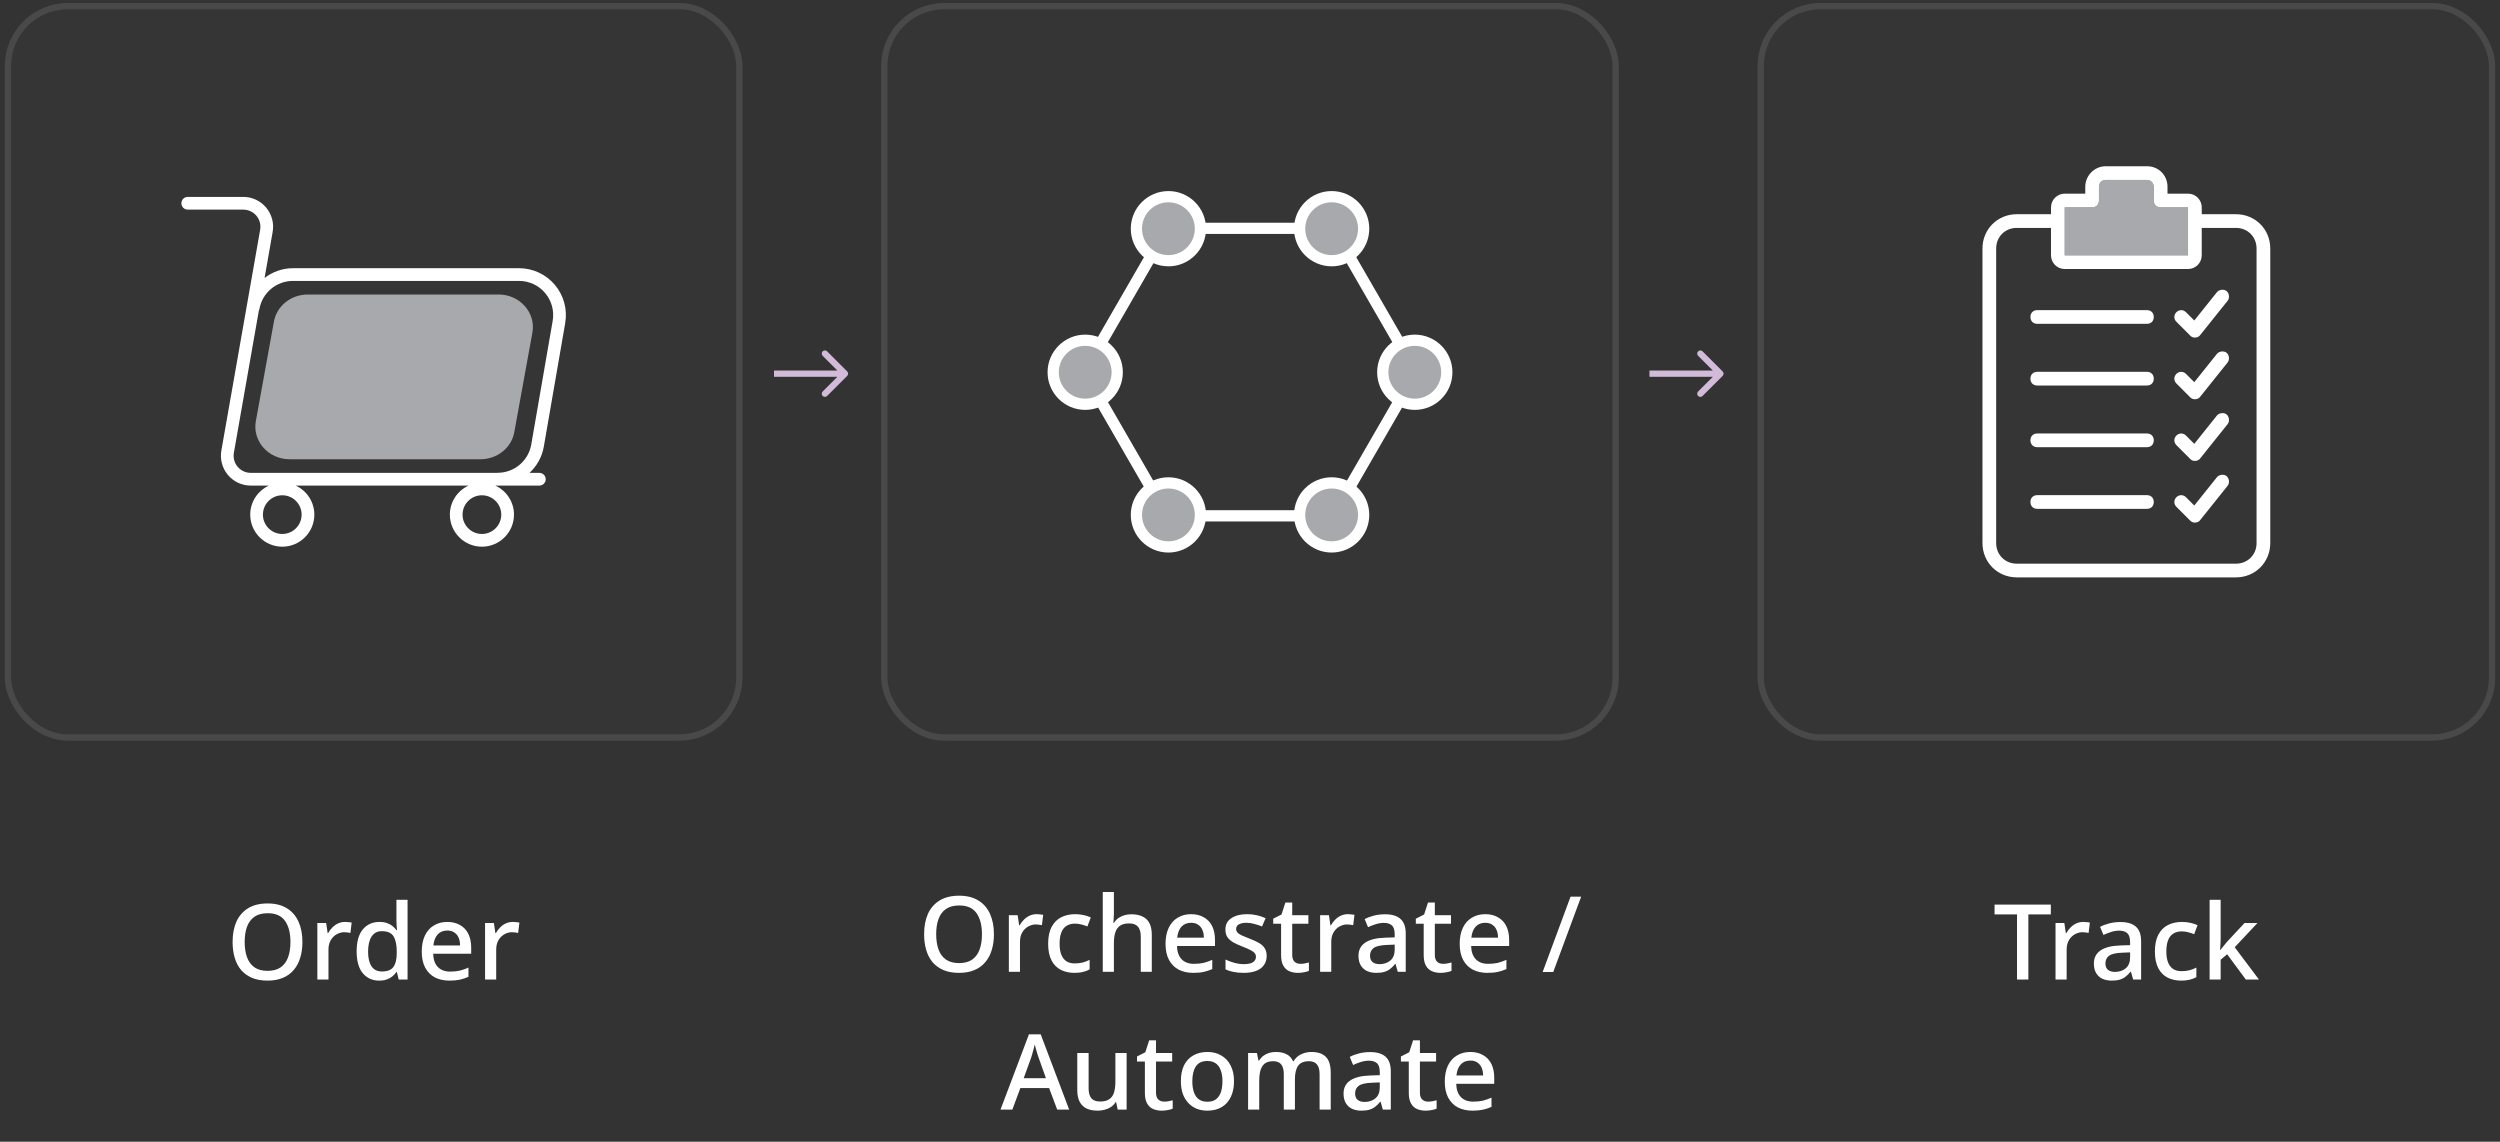 <svg xmlns="http://www.w3.org/2000/svg" width="381" height="174" viewBox="0 0 381 174" fill="none"><rect x="0" y="0" width="381" height="174" fill="#333333" stroke="none"/><rect x="0.731" y="0.453" width="112.42" height="112.42" rx="9.609" fill="white" fill-opacity="0.01"></rect><rect x="1.212" y="0.934" width="111.459" height="111.459" rx="9.128" stroke="white" stroke-opacity="0.1" stroke-width="0.961"></rect><g clip-path="url(#clip0_827_2103)"><path d="M73.239 69.988H44.13C40.896 69.988 38.439 67.209 38.991 64.171L41.748 49.003C42.182 46.624 44.351 44.883 46.888 44.883H75.996C79.23 44.883 81.687 47.66 81.135 50.697L78.378 65.868C77.945 68.247 75.776 69.988 73.239 69.988Z" fill="#A7A9AC"></path><path d="M75.841 72.055C75.824 72.055 75.809 72.064 75.795 72.064H38.214C37.435 72.064 36.701 71.721 36.203 71.118C35.704 70.518 35.503 69.733 35.651 68.951L39.449 47.337C39.478 47.27 39.516 47.202 39.529 47.124C39.962 44.624 42.116 42.811 44.655 42.811H79.101C80.641 42.811 82.091 43.484 83.081 44.663C84.073 45.839 84.49 47.386 84.228 48.901L80.965 67.739C80.532 70.239 78.378 72.052 75.838 72.052L75.841 72.055ZM76.393 78.428C76.393 80.055 75.071 81.377 73.444 81.377C71.818 81.377 70.493 80.055 70.493 78.428C70.493 76.802 71.818 75.48 73.444 75.48C75.071 75.48 76.393 76.802 76.393 78.428ZM45.967 78.428C45.967 80.055 44.646 81.377 43.019 81.377C41.392 81.377 40.068 80.055 40.068 78.428C40.068 76.802 41.392 75.48 43.019 75.48C44.646 75.48 45.967 76.802 45.967 78.428ZM86.136 49.233C86.496 47.154 85.923 45.033 84.565 43.418C83.204 41.801 81.215 40.874 79.104 40.874H44.655C43.031 40.874 41.533 41.431 40.322 42.358L41.542 35.408C41.797 34.072 41.443 32.705 40.579 31.657C39.712 30.608 38.437 30.008 37.076 30.008H28.609C28.074 30.01 27.641 30.446 27.641 30.979C27.641 31.511 28.074 31.947 28.609 31.947H37.076C37.856 31.947 38.589 32.291 39.088 32.893C39.587 33.494 39.788 34.278 39.64 35.06L33.745 68.605C33.494 69.942 33.845 71.307 34.711 72.355C35.578 73.403 36.854 74.003 38.214 74.003H40.978C39.306 74.778 38.134 76.465 38.134 78.428C38.134 81.123 40.325 83.316 43.022 83.316C45.718 83.316 47.906 81.125 47.906 78.428C47.906 76.465 46.737 74.778 45.062 74.003H71.404C69.731 74.778 68.559 76.465 68.559 78.428C68.559 81.123 70.75 83.316 73.447 83.316C76.143 83.316 78.332 81.125 78.332 78.428C78.332 76.465 77.162 74.778 75.487 74.003H82.2C82.735 74.003 83.168 73.568 83.168 73.035C83.168 72.503 82.735 72.067 82.2 72.067H80.697C81.803 71.036 82.602 69.663 82.875 68.075L86.138 49.238L86.136 49.233Z" fill="white"></path></g><path d="M46.088 143.558C46.088 144.443 45.976 145.249 45.752 145.974C45.539 146.689 45.208 147.307 44.76 147.83C44.323 148.353 43.768 148.753 43.096 149.03C42.435 149.307 41.661 149.446 40.776 149.446C39.869 149.446 39.08 149.307 38.408 149.03C37.747 148.742 37.192 148.342 36.744 147.83C36.307 147.307 35.981 146.683 35.768 145.958C35.555 145.233 35.448 144.427 35.448 143.542C35.448 142.369 35.64 141.345 36.024 140.47C36.419 139.595 37.011 138.913 37.8 138.422C38.589 137.931 39.587 137.686 40.792 137.686C41.965 137.686 42.941 137.931 43.72 138.422C44.509 138.902 45.101 139.585 45.496 140.47C45.891 141.345 46.088 142.374 46.088 143.558ZM37.288 143.558C37.288 144.465 37.411 145.249 37.656 145.91C37.901 146.571 38.28 147.078 38.792 147.43C39.315 147.782 39.976 147.958 40.776 147.958C41.587 147.958 42.248 147.782 42.76 147.43C43.272 147.078 43.651 146.571 43.896 145.91C44.141 145.249 44.264 144.465 44.264 143.558C44.264 142.193 43.987 141.121 43.432 140.342C42.888 139.563 42.008 139.174 40.792 139.174C39.981 139.174 39.315 139.35 38.792 139.702C38.28 140.054 37.901 140.555 37.656 141.206C37.411 141.857 37.288 142.641 37.288 143.558ZM52.603 140.502C52.763 140.502 52.934 140.513 53.115 140.534C53.307 140.545 53.467 140.566 53.595 140.598L53.403 142.182C53.264 142.15 53.115 142.123 52.955 142.102C52.795 142.081 52.624 142.07 52.443 142.07C52.144 142.07 51.851 142.134 51.563 142.262C51.275 142.379 51.019 142.55 50.795 142.774C50.571 142.998 50.389 143.275 50.251 143.606C50.123 143.937 50.059 144.321 50.059 144.758V149.286H48.363V140.662H49.707L49.931 142.198H50.011C50.181 141.889 50.395 141.606 50.651 141.35C50.907 141.083 51.2 140.875 51.531 140.726C51.861 140.577 52.219 140.502 52.603 140.502ZM57.792 149.446C56.757 149.446 55.925 149.073 55.296 148.326C54.667 147.579 54.352 146.465 54.352 144.982C54.352 143.51 54.667 142.395 55.296 141.638C55.936 140.881 56.779 140.502 57.824 140.502C58.272 140.502 58.656 140.561 58.976 140.678C59.296 140.785 59.573 140.934 59.808 141.126C60.053 141.318 60.261 141.531 60.432 141.766H60.512C60.501 141.617 60.48 141.398 60.448 141.11C60.427 140.811 60.416 140.561 60.416 140.358V137.126H62.112V149.286H60.768L60.48 148.134H60.416C60.245 148.379 60.037 148.603 59.792 148.806C59.557 148.998 59.275 149.153 58.944 149.27C58.624 149.387 58.24 149.446 57.792 149.446ZM58.208 148.054C59.04 148.054 59.621 147.825 59.952 147.366C60.293 146.897 60.464 146.193 60.464 145.254V145.014C60.464 144.011 60.304 143.243 59.984 142.71C59.664 142.177 59.067 141.91 58.192 141.91C57.499 141.91 56.976 142.187 56.624 142.742C56.272 143.297 56.096 144.059 56.096 145.03C56.096 146.001 56.272 146.747 56.624 147.27C56.976 147.793 57.504 148.054 58.208 148.054ZM68.162 140.502C68.919 140.502 69.57 140.662 70.114 140.982C70.668 141.291 71.09 141.739 71.378 142.326C71.666 142.913 71.81 143.606 71.81 144.406V145.35H66.018C66.039 146.225 66.274 146.897 66.722 147.366C67.17 147.835 67.799 148.07 68.61 148.07C69.154 148.07 69.639 148.022 70.066 147.926C70.493 147.819 70.935 147.665 71.394 147.462V148.87C70.957 149.062 70.519 149.206 70.082 149.302C69.644 149.398 69.117 149.446 68.498 149.446C67.666 149.446 66.93 149.286 66.29 148.966C65.66 148.635 65.165 148.139 64.802 147.478C64.45 146.817 64.274 146.001 64.274 145.03C64.274 144.07 64.434 143.254 64.754 142.582C65.074 141.91 65.527 141.398 66.114 141.046C66.701 140.683 67.383 140.502 68.162 140.502ZM68.178 141.814C67.559 141.814 67.069 142.011 66.706 142.406C66.343 142.801 66.124 143.361 66.05 144.086H70.114C70.114 143.627 70.039 143.233 69.89 142.902C69.751 142.571 69.538 142.31 69.25 142.118C68.972 141.915 68.615 141.814 68.178 141.814ZM78.165 140.502C78.325 140.502 78.496 140.513 78.677 140.534C78.869 140.545 79.029 140.566 79.157 140.598L78.965 142.182C78.827 142.15 78.677 142.123 78.517 142.102C78.357 142.081 78.187 142.07 78.005 142.07C77.707 142.07 77.413 142.134 77.125 142.262C76.837 142.379 76.581 142.55 76.357 142.774C76.133 142.998 75.952 143.275 75.813 143.606C75.685 143.937 75.621 144.321 75.621 144.758V149.286H73.925V140.662H75.269L75.493 142.198H75.573C75.744 141.889 75.957 141.606 76.213 141.35C76.469 141.083 76.763 140.875 77.093 140.726C77.424 140.577 77.781 140.502 78.165 140.502Z" fill="white"></path><rect x="134.29" y="0.453" width="112.42" height="112.42" rx="9.609" fill="white" fill-opacity="0.01"></rect><rect x="134.77" y="0.934" width="111.459" height="111.459" rx="9.128" stroke="white" stroke-opacity="0.1" stroke-width="0.961"></rect><g clip-path="url(#clip1_827_2103)"><path d="M178.361 77.756H202.672L214.826 56.703L202.672 35.649H178.361L166.207 56.703L178.361 77.756ZM203.66 79.467H177.375L164.233 56.703L177.373 33.941H203.658L216.8 56.703L203.658 79.467H203.66Z" fill="white"></path><path d="M182.949 34.854C182.949 37.548 180.765 39.734 178.07 39.734C175.376 39.734 173.19 37.551 173.19 34.854C173.19 32.157 175.374 29.973 178.068 29.973C180.763 29.973 182.947 32.159 182.947 34.854H182.949Z" fill="#A7A9AC"></path><path d="M178.068 30.829C175.848 30.829 174.043 32.634 174.043 34.854C174.043 37.074 175.848 38.879 178.068 38.879C180.288 38.879 182.091 37.074 182.091 34.854C182.091 32.634 180.286 30.829 178.068 30.829ZM178.068 40.587C174.905 40.587 172.332 38.015 172.332 34.852C172.332 31.688 174.907 29.118 178.068 29.118C181.229 29.118 183.802 31.691 183.802 34.854C183.802 38.017 181.229 40.59 178.068 40.59V40.587Z" fill="white"></path><path d="M170.264 56.733C170.264 59.427 168.078 61.611 165.383 61.611C162.689 61.611 160.503 59.427 160.503 56.733C160.503 54.038 162.687 51.852 165.383 51.852C168.08 51.852 170.264 54.036 170.264 56.733Z" fill="#A7A9AC"></path><path d="M165.385 52.708C163.165 52.708 161.36 54.513 161.36 56.733C161.36 58.953 163.165 60.755 165.385 60.755C167.605 60.755 169.41 58.95 169.41 56.733C169.41 54.515 167.605 52.708 165.385 52.708ZM165.385 62.467C162.222 62.467 159.649 59.894 159.649 56.733C159.649 53.572 162.222 50.997 165.385 50.997C168.549 50.997 171.121 53.569 171.121 56.733C171.121 59.896 168.549 62.467 165.385 62.467Z" fill="white"></path><path d="M182.949 78.472C182.949 81.167 180.765 83.353 178.07 83.353C175.376 83.353 173.19 81.169 173.19 78.472C173.19 75.775 175.374 73.592 178.07 73.592C180.767 73.592 182.949 75.775 182.949 78.472Z" fill="#A7A9AC"></path><path d="M178.068 74.448C175.848 74.448 174.043 76.252 174.043 78.472C174.043 80.692 175.848 82.498 178.068 82.498C180.288 82.498 182.091 80.692 182.091 78.472C182.091 76.252 180.286 74.448 178.068 74.448ZM178.068 84.209C174.905 84.209 172.332 81.636 172.332 78.472C172.332 75.309 174.905 72.737 178.068 72.737C181.231 72.737 183.802 75.309 183.802 78.472C183.802 81.636 181.229 84.209 178.068 84.209Z" fill="white"></path><path d="M207.821 78.472C207.821 81.167 205.637 83.353 202.941 83.353C200.244 83.353 198.06 81.169 198.06 78.472C198.06 75.775 200.246 73.592 202.941 73.592C205.635 73.592 207.821 75.775 207.821 78.472Z" fill="#A7A9AC"></path><path d="M202.942 74.448C200.722 74.448 198.917 76.252 198.917 78.472C198.917 80.692 200.722 82.498 202.942 82.498C205.162 82.498 206.967 80.692 206.967 78.472C206.967 76.252 205.162 74.448 202.942 74.448ZM202.942 84.209C199.778 84.209 197.206 81.636 197.206 78.472C197.206 75.309 199.778 72.737 202.942 72.737C206.105 72.737 208.678 75.309 208.678 78.472C208.678 81.636 206.105 84.209 202.942 84.209Z" fill="white"></path><path d="M220.495 56.733C220.495 59.427 218.312 61.611 215.615 61.611C212.918 61.611 210.734 59.427 210.734 56.733C210.734 54.038 212.92 51.852 215.615 51.852C218.31 51.852 220.495 54.036 220.495 56.733Z" fill="#A7A9AC"></path><path d="M215.614 52.708C213.394 52.708 211.589 54.513 211.589 56.733C211.589 58.953 213.394 60.755 215.614 60.755C217.834 60.755 219.639 58.95 219.639 56.733C219.639 54.515 217.834 52.708 215.614 52.708ZM215.614 62.467C212.451 62.467 209.878 59.894 209.878 56.733C209.878 53.572 212.451 50.997 215.614 50.997C218.778 50.997 221.35 53.569 221.35 56.733C221.35 59.896 218.778 62.467 215.614 62.467Z" fill="white"></path><path d="M207.821 34.854C207.821 37.548 205.637 39.734 202.941 39.734C200.244 39.734 198.06 37.551 198.06 34.854C198.06 32.157 200.246 29.973 202.941 29.973C205.635 29.973 207.821 32.159 207.821 34.854Z" fill="#A7A9AC"></path><path d="M202.942 30.829C200.722 30.829 198.917 32.634 198.917 34.854C198.917 37.074 200.722 38.879 202.942 38.879C205.162 38.879 206.967 37.074 206.967 34.854C206.967 32.634 205.162 30.829 202.942 30.829ZM202.942 40.587C199.778 40.587 197.206 38.015 197.206 34.852C197.206 31.688 199.781 29.118 202.942 29.118C206.103 29.118 208.678 31.691 208.678 34.854C208.678 38.017 206.105 40.59 202.942 40.59V40.587Z" fill="white"></path></g><path d="M151.474 142.376C151.474 143.262 151.362 144.067 151.138 144.792C150.925 145.507 150.594 146.126 150.146 146.648C149.709 147.171 149.154 147.571 148.482 147.848C147.821 148.126 147.048 148.264 146.162 148.264C145.256 148.264 144.466 148.126 143.794 147.848C143.133 147.56 142.578 147.16 142.13 146.648C141.693 146.126 141.368 145.502 141.154 144.776C140.941 144.051 140.834 143.246 140.834 142.36C140.834 141.187 141.026 140.163 141.41 139.288C141.805 138.414 142.397 137.731 143.186 137.24C143.976 136.75 144.973 136.504 146.178 136.504C147.352 136.504 148.328 136.75 149.106 137.24C149.896 137.72 150.488 138.403 150.882 139.288C151.277 140.163 151.474 141.192 151.474 142.376ZM142.674 142.376C142.674 143.283 142.797 144.067 143.042 144.728C143.288 145.39 143.666 145.896 144.178 146.248C144.701 146.6 145.362 146.776 146.162 146.776C146.973 146.776 147.634 146.6 148.146 146.248C148.658 145.896 149.037 145.39 149.282 144.728C149.528 144.067 149.65 143.283 149.65 142.376C149.65 141.011 149.373 139.939 148.818 139.16C148.274 138.382 147.394 137.992 146.178 137.992C145.368 137.992 144.701 138.168 144.178 138.52C143.666 138.872 143.288 139.374 143.042 140.024C142.797 140.675 142.674 141.459 142.674 142.376ZM157.989 139.32C158.149 139.32 158.32 139.331 158.501 139.352C158.693 139.363 158.853 139.384 158.981 139.416L158.789 141C158.651 140.968 158.501 140.942 158.341 140.92C158.181 140.899 158.011 140.888 157.829 140.888C157.531 140.888 157.237 140.952 156.949 141.08C156.661 141.198 156.405 141.368 156.181 141.592C155.957 141.816 155.776 142.094 155.637 142.424C155.509 142.755 155.445 143.139 155.445 143.576V148.104H153.749V139.48H155.093L155.317 141.016H155.397C155.568 140.707 155.781 140.424 156.037 140.168C156.293 139.902 156.587 139.694 156.917 139.544C157.248 139.395 157.605 139.32 157.989 139.32ZM163.738 148.264C162.96 148.264 162.266 148.11 161.658 147.8C161.061 147.491 160.592 147.011 160.25 146.36C159.909 145.699 159.738 144.856 159.738 143.832C159.738 142.776 159.914 141.918 160.266 141.256C160.629 140.584 161.12 140.094 161.738 139.784C162.368 139.475 163.077 139.32 163.866 139.32C164.325 139.32 164.762 139.368 165.178 139.464C165.594 139.56 165.946 139.678 166.234 139.816L165.722 141.192C165.445 141.075 165.136 140.974 164.794 140.888C164.464 140.803 164.144 140.76 163.834 140.76C163.312 140.76 162.874 140.878 162.522 141.112C162.17 141.336 161.909 141.678 161.738 142.136C161.568 142.584 161.482 143.144 161.482 143.816C161.482 144.478 161.568 145.032 161.738 145.48C161.92 145.928 162.176 146.264 162.506 146.488C162.848 146.712 163.269 146.824 163.77 146.824C164.24 146.824 164.661 146.776 165.034 146.68C165.408 146.574 165.749 146.44 166.058 146.28V147.736C165.76 147.907 165.424 148.035 165.05 148.12C164.688 148.216 164.25 148.264 163.738 148.264ZM169.758 139.176C169.758 139.464 169.747 139.736 169.726 139.992C169.715 140.248 169.699 140.467 169.678 140.648H169.774C169.955 140.35 170.179 140.104 170.446 139.912C170.723 139.72 171.027 139.576 171.358 139.48C171.699 139.384 172.046 139.336 172.398 139.336C173.08 139.336 173.651 139.448 174.11 139.672C174.579 139.886 174.931 140.222 175.166 140.68C175.411 141.139 175.534 141.742 175.534 142.488V148.104H173.854V142.728C173.854 142.056 173.71 141.555 173.422 141.224C173.134 140.894 172.686 140.728 172.078 140.728C171.491 140.728 171.027 140.846 170.686 141.08C170.355 141.315 170.115 141.662 169.966 142.12C169.827 142.568 169.758 143.118 169.758 143.768V148.104H168.062V135.944H169.758V139.176ZM181.517 139.32C182.274 139.32 182.925 139.48 183.469 139.8C184.024 140.11 184.445 140.558 184.733 141.144C185.021 141.731 185.165 142.424 185.165 143.224V144.168H179.373C179.394 145.043 179.629 145.715 180.077 146.184C180.525 146.654 181.154 146.888 181.965 146.888C182.509 146.888 182.994 146.84 183.421 146.744C183.848 146.638 184.29 146.483 184.749 146.28V147.688C184.312 147.88 183.874 148.024 183.437 148.12C183 148.216 182.472 148.264 181.853 148.264C181.021 148.264 180.285 148.104 179.645 147.784C179.016 147.454 178.52 146.958 178.157 146.296C177.805 145.635 177.629 144.819 177.629 143.848C177.629 142.888 177.789 142.072 178.109 141.4C178.429 140.728 178.882 140.216 179.469 139.864C180.056 139.502 180.738 139.32 181.517 139.32ZM181.533 140.632C180.914 140.632 180.424 140.83 180.061 141.224C179.698 141.619 179.48 142.179 179.405 142.904H183.469C183.469 142.446 183.394 142.051 183.245 141.72C183.106 141.39 182.893 141.128 182.605 140.936C182.328 140.734 181.97 140.632 181.533 140.632ZM193.04 145.672C193.04 146.227 192.902 146.696 192.624 147.08C192.358 147.464 191.963 147.758 191.44 147.96C190.918 148.163 190.288 148.264 189.552 148.264C188.955 148.264 188.432 148.216 187.984 148.12C187.536 148.035 187.131 147.907 186.768 147.736V146.232C187.152 146.424 187.595 146.59 188.096 146.728C188.598 146.867 189.083 146.936 189.552 146.936C190.203 146.936 190.672 146.835 190.96 146.632C191.259 146.43 191.408 146.158 191.408 145.816C191.408 145.614 191.35 145.438 191.232 145.288C191.115 145.128 190.907 144.968 190.608 144.808C190.31 144.648 189.883 144.462 189.328 144.248C188.784 144.035 188.32 143.822 187.936 143.608C187.563 143.384 187.27 143.123 187.056 142.824C186.854 142.515 186.752 142.126 186.752 141.656C186.752 140.899 187.056 140.323 187.664 139.928C188.272 139.523 189.067 139.32 190.048 139.32C190.582 139.32 191.078 139.374 191.536 139.48C192.006 139.587 192.454 139.736 192.88 139.928L192.336 141.192C191.963 141.043 191.574 140.915 191.168 140.808C190.763 140.691 190.363 140.632 189.968 140.632C189.456 140.632 189.062 140.718 188.784 140.888C188.518 141.048 188.384 141.272 188.384 141.56C188.384 141.763 188.448 141.944 188.576 142.104C188.704 142.254 188.923 142.403 189.232 142.552C189.552 142.691 189.979 142.867 190.512 143.08C191.056 143.283 191.515 143.496 191.888 143.72C192.262 143.934 192.544 144.195 192.736 144.504C192.939 144.814 193.04 145.203 193.04 145.672ZM198.182 146.888C198.406 146.888 198.635 146.867 198.87 146.824C199.104 146.782 199.307 146.734 199.478 146.68V147.96C199.296 148.046 199.051 148.115 198.742 148.168C198.432 148.232 198.123 148.264 197.814 148.264C197.344 148.264 196.912 148.184 196.518 148.024C196.134 147.864 195.824 147.587 195.59 147.192C195.355 146.798 195.238 146.248 195.238 145.544V140.776H194.038V140.008L195.302 139.368L195.894 137.544H196.934V139.48H199.398V140.776H196.934V145.512C196.934 145.982 197.046 146.328 197.27 146.552C197.504 146.776 197.808 146.888 198.182 146.888ZM205.427 139.32C205.587 139.32 205.757 139.331 205.939 139.352C206.131 139.363 206.291 139.384 206.419 139.416L206.227 141C206.088 140.968 205.939 140.942 205.779 140.92C205.619 140.899 205.448 140.888 205.267 140.888C204.968 140.888 204.675 140.952 204.387 141.08C204.099 141.198 203.843 141.368 203.619 141.592C203.395 141.816 203.213 142.094 203.075 142.424C202.947 142.755 202.883 143.139 202.883 143.576V148.104H201.187V139.48H202.531L202.755 141.016H202.835C203.005 140.707 203.219 140.424 203.475 140.168C203.731 139.902 204.024 139.694 204.355 139.544C204.685 139.395 205.043 139.32 205.427 139.32ZM211.08 139.336C212.136 139.336 212.925 139.576 213.448 140.056C213.971 140.526 214.232 141.262 214.232 142.264V148.104H213.016L212.68 146.904H212.616C212.371 147.214 212.115 147.47 211.848 147.672C211.592 147.875 211.293 148.024 210.952 148.12C210.621 148.216 210.216 148.264 209.736 148.264C209.224 148.264 208.76 148.174 208.344 147.992C207.939 147.8 207.619 147.512 207.384 147.128C207.149 146.744 207.032 146.254 207.032 145.656C207.032 144.792 207.368 144.131 208.04 143.672C208.712 143.203 209.731 142.947 211.096 142.904L212.552 142.856V142.408C212.552 141.747 212.408 141.288 212.12 141.032C211.832 140.776 211.427 140.648 210.904 140.648C210.477 140.648 210.056 140.718 209.64 140.856C209.235 140.984 208.851 141.134 208.488 141.304L207.976 140.072C208.371 139.859 208.835 139.683 209.368 139.544C209.901 139.406 210.472 139.336 211.08 139.336ZM211.384 144.008C210.413 144.04 209.736 144.195 209.352 144.472C208.979 144.75 208.792 145.139 208.792 145.64C208.792 146.088 208.925 146.419 209.192 146.632C209.459 146.835 209.805 146.936 210.232 146.936C210.893 146.936 211.443 146.755 211.88 146.392C212.328 146.019 212.552 145.459 212.552 144.712V143.96L211.384 144.008ZM219.916 146.888C220.14 146.888 220.369 146.867 220.604 146.824C220.839 146.782 221.041 146.734 221.212 146.68V147.96C221.031 148.046 220.785 148.115 220.476 148.168C220.167 148.232 219.857 148.264 219.548 148.264C219.079 148.264 218.647 148.184 218.252 148.024C217.868 147.864 217.559 147.587 217.324 147.192C217.089 146.798 216.972 146.248 216.972 145.544V140.776H215.772V140.008L217.036 139.368L217.628 137.544H218.668V139.48H221.132V140.776H218.668V145.512C218.668 145.982 218.78 146.328 219.004 146.552C219.239 146.776 219.543 146.888 219.916 146.888ZM226.345 139.32C227.102 139.32 227.753 139.48 228.297 139.8C228.852 140.11 229.273 140.558 229.561 141.144C229.849 141.731 229.993 142.424 229.993 143.224V144.168H224.201C224.222 145.043 224.457 145.715 224.905 146.184C225.353 146.654 225.982 146.888 226.793 146.888C227.337 146.888 227.822 146.84 228.249 146.744C228.676 146.638 229.118 146.483 229.577 146.28V147.688C229.14 147.88 228.702 148.024 228.265 148.12C227.828 148.216 227.3 148.264 226.681 148.264C225.849 148.264 225.113 148.104 224.473 147.784C223.844 147.454 223.348 146.958 222.985 146.296C222.633 145.635 222.457 144.819 222.457 143.848C222.457 142.888 222.617 142.072 222.937 141.4C223.257 140.728 223.71 140.216 224.297 139.864C224.884 139.502 225.566 139.32 226.345 139.32ZM226.361 140.632C225.742 140.632 225.252 140.83 224.889 141.224C224.526 141.619 224.308 142.179 224.233 142.904H228.297C228.297 142.446 228.222 142.051 228.073 141.72C227.934 141.39 227.721 141.128 227.433 140.936C227.156 140.734 226.798 140.632 226.361 140.632ZM240.969 136.648L236.713 148.136H235.097L239.353 136.648H240.969ZM161.116 169.104L159.884 165.824H155.5L154.284 169.104H152.476L156.812 157.632H158.604L162.94 169.104H161.116ZM158.268 161.136C158.236 161.03 158.178 160.854 158.092 160.608C158.018 160.352 157.943 160.091 157.868 159.824C157.794 159.558 157.735 159.344 157.692 159.184C157.639 159.408 157.58 159.648 157.516 159.904C157.452 160.15 157.388 160.379 157.324 160.592C157.26 160.806 157.207 160.987 157.164 161.136L156.012 164.32H159.404L158.268 161.136ZM171.697 160.48V169.104H170.337L170.097 167.968H170.017C169.835 168.267 169.601 168.512 169.313 168.704C169.025 168.896 168.71 169.035 168.369 169.12C168.027 169.216 167.67 169.264 167.297 169.264C166.635 169.264 166.07 169.158 165.601 168.944C165.142 168.72 164.79 168.379 164.545 167.92C164.299 167.451 164.177 166.854 164.177 166.128V160.48H165.905V165.872C165.905 166.534 166.043 167.035 166.321 167.376C166.609 167.707 167.051 167.872 167.649 167.872C168.246 167.872 168.715 167.755 169.057 167.52C169.398 167.286 169.638 166.944 169.777 166.496C169.915 166.038 169.985 165.483 169.985 164.832V160.48H171.697ZM177.424 167.888C177.648 167.888 177.877 167.867 178.112 167.824C178.347 167.782 178.549 167.734 178.72 167.68V168.96C178.539 169.046 178.293 169.115 177.984 169.168C177.675 169.232 177.365 169.264 177.056 169.264C176.587 169.264 176.155 169.184 175.76 169.024C175.376 168.864 175.067 168.587 174.832 168.192C174.597 167.798 174.48 167.248 174.48 166.544V161.776H173.28V161.008L174.544 160.368L175.136 158.544H176.176V160.48H178.64V161.776H176.176V166.512C176.176 166.982 176.288 167.328 176.512 167.552C176.747 167.776 177.051 167.888 177.424 167.888ZM188.061 164.768C188.061 165.494 187.965 166.134 187.773 166.688C187.581 167.243 187.309 167.712 186.957 168.096C186.605 168.48 186.173 168.774 185.661 168.976C185.16 169.168 184.6 169.264 183.981 169.264C183.405 169.264 182.872 169.168 182.381 168.976C181.89 168.774 181.464 168.48 181.101 168.096C180.738 167.712 180.456 167.243 180.253 166.688C180.061 166.134 179.965 165.494 179.965 164.768C179.965 163.819 180.125 163.014 180.445 162.352C180.776 161.691 181.245 161.19 181.853 160.848C182.461 160.496 183.186 160.32 184.029 160.32C184.818 160.32 185.512 160.496 186.109 160.848C186.717 161.19 187.192 161.691 187.533 162.352C187.885 163.014 188.061 163.819 188.061 164.768ZM181.709 164.768C181.709 165.419 181.789 165.979 181.949 166.448C182.109 166.918 182.36 167.28 182.701 167.536C183.042 167.782 183.48 167.904 184.013 167.904C184.546 167.904 184.978 167.782 185.309 167.536C185.65 167.28 185.901 166.918 186.061 166.448C186.221 165.979 186.301 165.419 186.301 164.768C186.301 164.118 186.216 163.568 186.045 163.12C185.885 162.662 185.634 162.31 185.293 162.064C184.962 161.819 184.53 161.696 183.997 161.696C183.197 161.696 182.616 161.968 182.253 162.512C181.89 163.056 181.709 163.808 181.709 164.768ZM199.858 160.32C200.84 160.32 201.576 160.571 202.066 161.072C202.557 161.563 202.802 162.368 202.802 163.488V169.104H201.106V163.712C201.106 163.04 200.973 162.544 200.706 162.224C200.44 161.894 200.034 161.728 199.49 161.728C198.712 161.728 198.157 161.963 197.826 162.432C197.506 162.902 197.346 163.584 197.346 164.48V169.104H195.65V163.712C195.65 163.264 195.592 162.896 195.474 162.608C195.357 162.31 195.181 162.091 194.946 161.952C194.712 161.803 194.402 161.728 194.018 161.728C193.485 161.728 193.064 161.846 192.754 162.08C192.456 162.315 192.237 162.656 192.098 163.104C191.97 163.552 191.906 164.102 191.906 164.752V169.104H190.21V160.48H191.554L191.794 161.632H191.874C192.056 161.344 192.274 161.104 192.53 160.912C192.797 160.71 193.09 160.56 193.41 160.464C193.73 160.368 194.072 160.32 194.434 160.32C195.096 160.32 195.645 160.438 196.082 160.672C196.52 160.896 196.845 161.248 197.058 161.728H197.138C197.426 161.248 197.81 160.896 198.29 160.672C198.781 160.438 199.304 160.32 199.858 160.32ZM208.806 160.336C209.862 160.336 210.652 160.576 211.174 161.056C211.697 161.526 211.958 162.262 211.958 163.264V169.104H210.742L210.406 167.904H210.342C210.097 168.214 209.841 168.47 209.574 168.672C209.318 168.875 209.02 169.024 208.678 169.12C208.348 169.216 207.942 169.264 207.462 169.264C206.95 169.264 206.486 169.174 206.07 168.992C205.665 168.8 205.345 168.512 205.11 168.128C204.876 167.744 204.758 167.254 204.758 166.656C204.758 165.792 205.094 165.131 205.766 164.672C206.438 164.203 207.457 163.947 208.822 163.904L210.278 163.856V163.408C210.278 162.747 210.134 162.288 209.846 162.032C209.558 161.776 209.153 161.648 208.63 161.648C208.204 161.648 207.782 161.718 207.366 161.856C206.961 161.984 206.577 162.134 206.214 162.304L205.702 161.072C206.097 160.859 206.561 160.683 207.094 160.544C207.628 160.406 208.198 160.336 208.806 160.336ZM209.11 165.008C208.14 165.04 207.462 165.195 207.078 165.472C206.705 165.75 206.518 166.139 206.518 166.64C206.518 167.088 206.652 167.419 206.918 167.632C207.185 167.835 207.532 167.936 207.958 167.936C208.62 167.936 209.169 167.755 209.606 167.392C210.054 167.019 210.278 166.459 210.278 165.712V164.96L209.11 165.008ZM217.643 167.888C217.867 167.888 218.096 167.867 218.331 167.824C218.565 167.782 218.768 167.734 218.939 167.68V168.96C218.757 169.046 218.512 169.115 218.203 169.168C217.893 169.232 217.584 169.264 217.275 169.264C216.805 169.264 216.373 169.184 215.979 169.024C215.595 168.864 215.285 168.587 215.051 168.192C214.816 167.798 214.699 167.248 214.699 166.544V161.776H213.499V161.008L214.763 160.368L215.355 158.544H216.395V160.48H218.859V161.776H216.395V166.512C216.395 166.982 216.507 167.328 216.731 167.552C216.965 167.776 217.269 167.888 217.643 167.888ZM224.072 160.32C224.829 160.32 225.48 160.48 226.024 160.8C226.578 161.11 227 161.558 227.288 162.144C227.576 162.731 227.72 163.424 227.72 164.224V165.168H221.928C221.949 166.043 222.184 166.715 222.632 167.184C223.08 167.654 223.709 167.888 224.52 167.888C225.064 167.888 225.549 167.84 225.976 167.744C226.402 167.638 226.845 167.483 227.304 167.28V168.688C226.866 168.88 226.429 169.024 225.992 169.12C225.554 169.216 225.026 169.264 224.408 169.264C223.576 169.264 222.84 169.104 222.2 168.784C221.57 168.454 221.074 167.958 220.712 167.296C220.36 166.635 220.184 165.819 220.184 164.848C220.184 163.888 220.344 163.072 220.664 162.4C220.984 161.728 221.437 161.216 222.024 160.864C222.61 160.502 223.293 160.32 224.072 160.32ZM224.088 161.632C223.469 161.632 222.978 161.83 222.616 162.224C222.253 162.619 222.034 163.179 221.96 163.904H226.024C226.024 163.446 225.949 163.051 225.8 162.72C225.661 162.39 225.448 162.128 225.16 161.936C224.882 161.734 224.525 161.632 224.088 161.632Z" fill="white"></path><rect x="267.849" y="0.453" width="112.42" height="112.42" rx="9.609" fill="white" fill-opacity="0.01"></rect><rect x="268.33" y="0.934" width="111.459" height="111.459" rx="9.128" stroke="white" stroke-opacity="0.1" stroke-width="0.961"></rect><g clip-path="url(#clip2_827_2103)"><path d="M314.659 31.6H318.836C319.463 31.6 319.88 31.183 319.88 30.556V28.468C319.88 27.841 320.298 27.423 320.925 27.423H327.19C327.817 27.423 328.234 27.945 328.234 28.468V30.556C328.234 31.183 328.652 31.6 329.278 31.6H333.455V38.91H314.659V31.6Z" fill="#A7A9AC"></path><path d="M340.768 32.645H335.547V31.6C335.547 30.452 334.607 29.512 333.458 29.512H330.326V28.468C330.326 26.692 328.968 25.335 327.193 25.335H320.928C319.153 25.335 317.795 26.797 317.795 28.468V29.512H314.662C313.514 29.512 312.574 30.452 312.574 31.6V32.645H307.353C304.426 32.645 302.129 34.942 302.129 37.866V82.77C302.129 85.694 304.426 87.992 307.35 87.992H340.768C343.692 87.992 345.989 85.694 345.989 82.77V37.866C345.989 34.942 343.692 32.645 340.768 32.645ZM314.66 31.6H318.837C319.463 31.6 319.881 31.183 319.881 30.556V28.468C319.881 27.841 320.299 27.423 320.925 27.423H327.19C327.817 27.423 328.235 27.945 328.235 28.468V30.556C328.235 31.183 328.652 31.6 329.279 31.6H333.456V38.91H314.66V31.6ZM343.901 82.77C343.901 84.546 342.543 85.903 340.768 85.903H307.35C305.575 85.903 304.217 84.546 304.217 82.77V37.866C304.217 36.09 305.575 34.733 307.35 34.733H312.571V38.91C312.571 40.059 313.511 40.998 314.66 40.998H333.456C334.605 40.998 335.544 40.059 335.544 38.91V34.733H340.766C342.541 34.733 343.898 36.09 343.898 37.866V82.77H343.901Z" fill="white"></path><path d="M327.19 75.461H310.483C309.856 75.461 309.438 75.878 309.438 76.505C309.438 77.131 309.856 77.549 310.483 77.549H327.19C327.817 77.549 328.235 77.131 328.235 76.505C328.235 75.878 327.817 75.461 327.19 75.461Z" fill="white"></path><path d="M327.19 66.063H310.483C309.856 66.063 309.438 66.48 309.438 67.107C309.438 67.733 309.856 68.151 310.483 68.151H327.19C327.817 68.151 328.235 67.733 328.235 67.107C328.235 66.48 327.817 66.063 327.19 66.063Z" fill="white"></path><path d="M327.19 56.664H310.483C309.856 56.664 309.438 57.082 309.438 57.709C309.438 58.335 309.856 58.753 310.483 58.753H327.19C327.817 58.753 328.235 58.335 328.235 57.709C328.235 57.082 327.817 56.664 327.19 56.664Z" fill="white"></path><path d="M327.19 47.264H310.483C309.856 47.264 309.438 47.681 309.438 48.308C309.438 48.934 309.856 49.352 310.483 49.352H327.19C327.817 49.352 328.235 48.934 328.235 48.308C328.235 47.681 327.817 47.264 327.19 47.264Z" fill="white"></path><path d="M339.306 44.34C338.889 44.027 338.158 44.131 337.844 44.549L334.409 48.843L333.145 47.58C332.728 47.162 332.101 47.162 331.683 47.58C331.266 47.997 331.266 48.624 331.683 49.041L333.717 51.075C333.764 51.135 333.816 51.19 333.876 51.234C333.887 51.24 333.9 51.245 333.91 51.253C334.077 51.381 334.257 51.443 334.503 51.443C334.542 51.443 334.579 51.443 334.615 51.438C334.889 51.414 335.153 51.3 335.338 51.026L339.515 45.804C339.828 45.387 339.724 44.656 339.306 44.343V44.34Z" fill="white"></path><path d="M339.306 53.741C338.889 53.427 338.158 53.532 337.844 53.95L334.409 58.244L333.145 56.98C332.728 56.563 332.101 56.563 331.683 56.98C331.266 57.398 331.266 58.025 331.683 58.442L333.717 60.476C333.764 60.536 333.816 60.591 333.876 60.635C333.887 60.64 333.9 60.646 333.91 60.653C334.077 60.781 334.257 60.844 334.503 60.844C334.542 60.844 334.579 60.844 334.615 60.839C334.889 60.815 335.153 60.7 335.338 60.426L339.515 55.205C339.828 54.788 339.724 54.056 339.306 53.743V53.741Z" fill="white"></path><path d="M339.306 63.139C338.889 62.825 338.158 62.93 337.844 63.347L334.409 67.642L333.145 66.378C332.728 65.961 332.101 65.961 331.683 66.378C331.266 66.796 331.266 67.423 331.683 67.84L333.717 69.874C333.764 69.934 333.816 69.989 333.876 70.033C333.887 70.038 333.9 70.044 333.91 70.052C334.077 70.179 334.257 70.242 334.503 70.242C334.542 70.242 334.579 70.242 334.615 70.237C334.889 70.213 335.153 70.099 335.338 69.824L339.515 64.603C339.828 64.186 339.724 63.455 339.306 63.141V63.139Z" fill="white"></path><path d="M339.306 72.537C338.889 72.224 338.158 72.328 337.844 72.746L334.409 77.04L333.145 75.777C332.728 75.359 332.101 75.359 331.683 75.777C331.266 76.194 331.266 76.821 331.683 77.239L333.717 79.272C333.764 79.332 333.816 79.387 333.876 79.431C333.887 79.437 333.9 79.442 333.91 79.45C334.077 79.578 334.257 79.64 334.503 79.64C334.542 79.64 334.579 79.64 334.615 79.635C334.889 79.612 335.153 79.497 335.338 79.222L339.515 74.001C339.828 73.584 339.724 72.853 339.306 72.539V72.537Z" fill="white"></path></g><path d="M309.122 149.286H307.394V139.35H303.97V137.862H312.546V139.35H309.122V149.286ZM317.502 140.502C317.662 140.502 317.832 140.513 318.014 140.534C318.206 140.545 318.366 140.566 318.494 140.598L318.302 142.182C318.163 142.15 318.014 142.123 317.854 142.102C317.694 142.081 317.523 142.07 317.342 142.07C317.043 142.07 316.75 142.134 316.462 142.262C316.174 142.379 315.918 142.55 315.694 142.774C315.47 142.998 315.288 143.275 315.15 143.606C315.022 143.937 314.958 144.321 314.958 144.758V149.286H313.262V140.662H314.606L314.83 142.198H314.91C315.08 141.889 315.294 141.606 315.55 141.35C315.806 141.083 316.099 140.875 316.43 140.726C316.76 140.577 317.118 140.502 317.502 140.502ZM323.155 140.518C324.211 140.518 325 140.758 325.523 141.238C326.046 141.707 326.307 142.443 326.307 143.446V149.286H325.091L324.755 148.086H324.691C324.446 148.395 324.19 148.651 323.923 148.854C323.667 149.057 323.368 149.206 323.027 149.302C322.696 149.398 322.291 149.446 321.811 149.446C321.299 149.446 320.835 149.355 320.419 149.174C320.014 148.982 319.694 148.694 319.459 148.31C319.224 147.926 319.107 147.435 319.107 146.838C319.107 145.974 319.443 145.313 320.115 144.854C320.787 144.385 321.806 144.129 323.171 144.086L324.627 144.038V143.59C324.627 142.929 324.483 142.47 324.195 142.214C323.907 141.958 323.502 141.83 322.979 141.83C322.552 141.83 322.131 141.899 321.715 142.038C321.31 142.166 320.926 142.315 320.563 142.486L320.051 141.254C320.446 141.041 320.91 140.865 321.443 140.726C321.976 140.587 322.547 140.518 323.155 140.518ZM323.459 145.19C322.488 145.222 321.811 145.377 321.427 145.654C321.054 145.931 320.867 146.321 320.867 146.822C320.867 147.27 321 147.601 321.267 147.814C321.534 148.017 321.88 148.118 322.307 148.118C322.968 148.118 323.518 147.937 323.955 147.574C324.403 147.201 324.627 146.641 324.627 145.894V145.142L323.459 145.19ZM332.407 149.446C331.628 149.446 330.935 149.291 330.327 148.982C329.73 148.673 329.26 148.193 328.919 147.542C328.578 146.881 328.407 146.038 328.407 145.014C328.407 143.958 328.583 143.099 328.935 142.438C329.298 141.766 329.788 141.275 330.407 140.966C331.036 140.657 331.746 140.502 332.535 140.502C332.994 140.502 333.431 140.55 333.847 140.646C334.263 140.742 334.615 140.859 334.903 140.998L334.391 142.374C334.114 142.257 333.804 142.155 333.463 142.07C333.132 141.985 332.812 141.942 332.503 141.942C331.98 141.942 331.543 142.059 331.191 142.294C330.839 142.518 330.578 142.859 330.407 143.318C330.236 143.766 330.151 144.326 330.151 144.998C330.151 145.659 330.236 146.214 330.407 146.662C330.588 147.11 330.844 147.446 331.175 147.67C331.516 147.894 331.938 148.006 332.439 148.006C332.908 148.006 333.33 147.958 333.703 147.862C334.076 147.755 334.418 147.622 334.727 147.462V148.918C334.428 149.089 334.092 149.217 333.719 149.302C333.356 149.398 332.919 149.446 332.407 149.446ZM338.426 143.206C338.426 143.43 338.416 143.686 338.394 143.974C338.384 144.262 338.368 144.529 338.346 144.774H338.394C338.48 144.667 338.581 144.539 338.698 144.39C338.826 144.23 338.954 144.07 339.082 143.91C339.21 143.75 339.328 143.611 339.434 143.494L342.074 140.662H344.042L340.57 144.358L344.266 149.286H342.266L339.418 145.43L338.426 146.262V149.286H336.746V137.126H338.426V143.206Z" fill="white"></path><path d="M262.532 57.285C262.719 57.097 262.719 56.793 262.532 56.605L259.472 53.545C259.284 53.358 258.98 53.358 258.792 53.545C258.604 53.733 258.604 54.038 258.792 54.225L261.512 56.945L258.792 59.665C258.604 59.852 258.604 60.157 258.792 60.345C258.98 60.532 259.284 60.532 259.472 60.345L262.532 57.285ZM251.374 56.945L251.374 57.426L256.783 57.426L256.783 56.945L256.783 56.464L251.374 56.464L251.374 56.945ZM256.783 56.945L256.783 57.426L262.192 57.426L262.192 56.945L262.192 56.464L256.783 56.464L256.783 56.945Z" fill="#D2BAD9"></path><path d="M129.114 57.285C129.302 57.097 129.302 56.793 129.114 56.605L126.054 53.545C125.867 53.358 125.562 53.358 125.375 53.545C125.187 53.733 125.187 54.038 125.375 54.225L128.094 56.945L125.375 59.665C125.187 59.852 125.187 60.157 125.375 60.345C125.562 60.532 125.867 60.532 126.054 60.345L129.114 57.285ZM117.957 56.945L117.957 57.426L123.365 57.426L123.365 56.945L123.365 56.464L117.957 56.464L117.957 56.945ZM123.365 56.945L123.365 57.426L128.774 57.426L128.774 56.945L128.774 56.464L123.365 56.464L123.365 56.945Z" fill="#D2BAD9"></path><defs><clipPath id="clip0_827_2103"><rect width="58.602" height="53.305" fill="white" transform="translate(27.641 30.011)"></rect></clipPath><clipPath id="clip1_827_2103"><rect width="61.701" height="55.091" fill="white" transform="translate(159.649 29.118)"></rect></clipPath><clipPath id="clip2_827_2103"><rect width="43.86" height="62.657" fill="white" transform="translate(302.129 25.335)"></rect></clipPath></defs></svg>